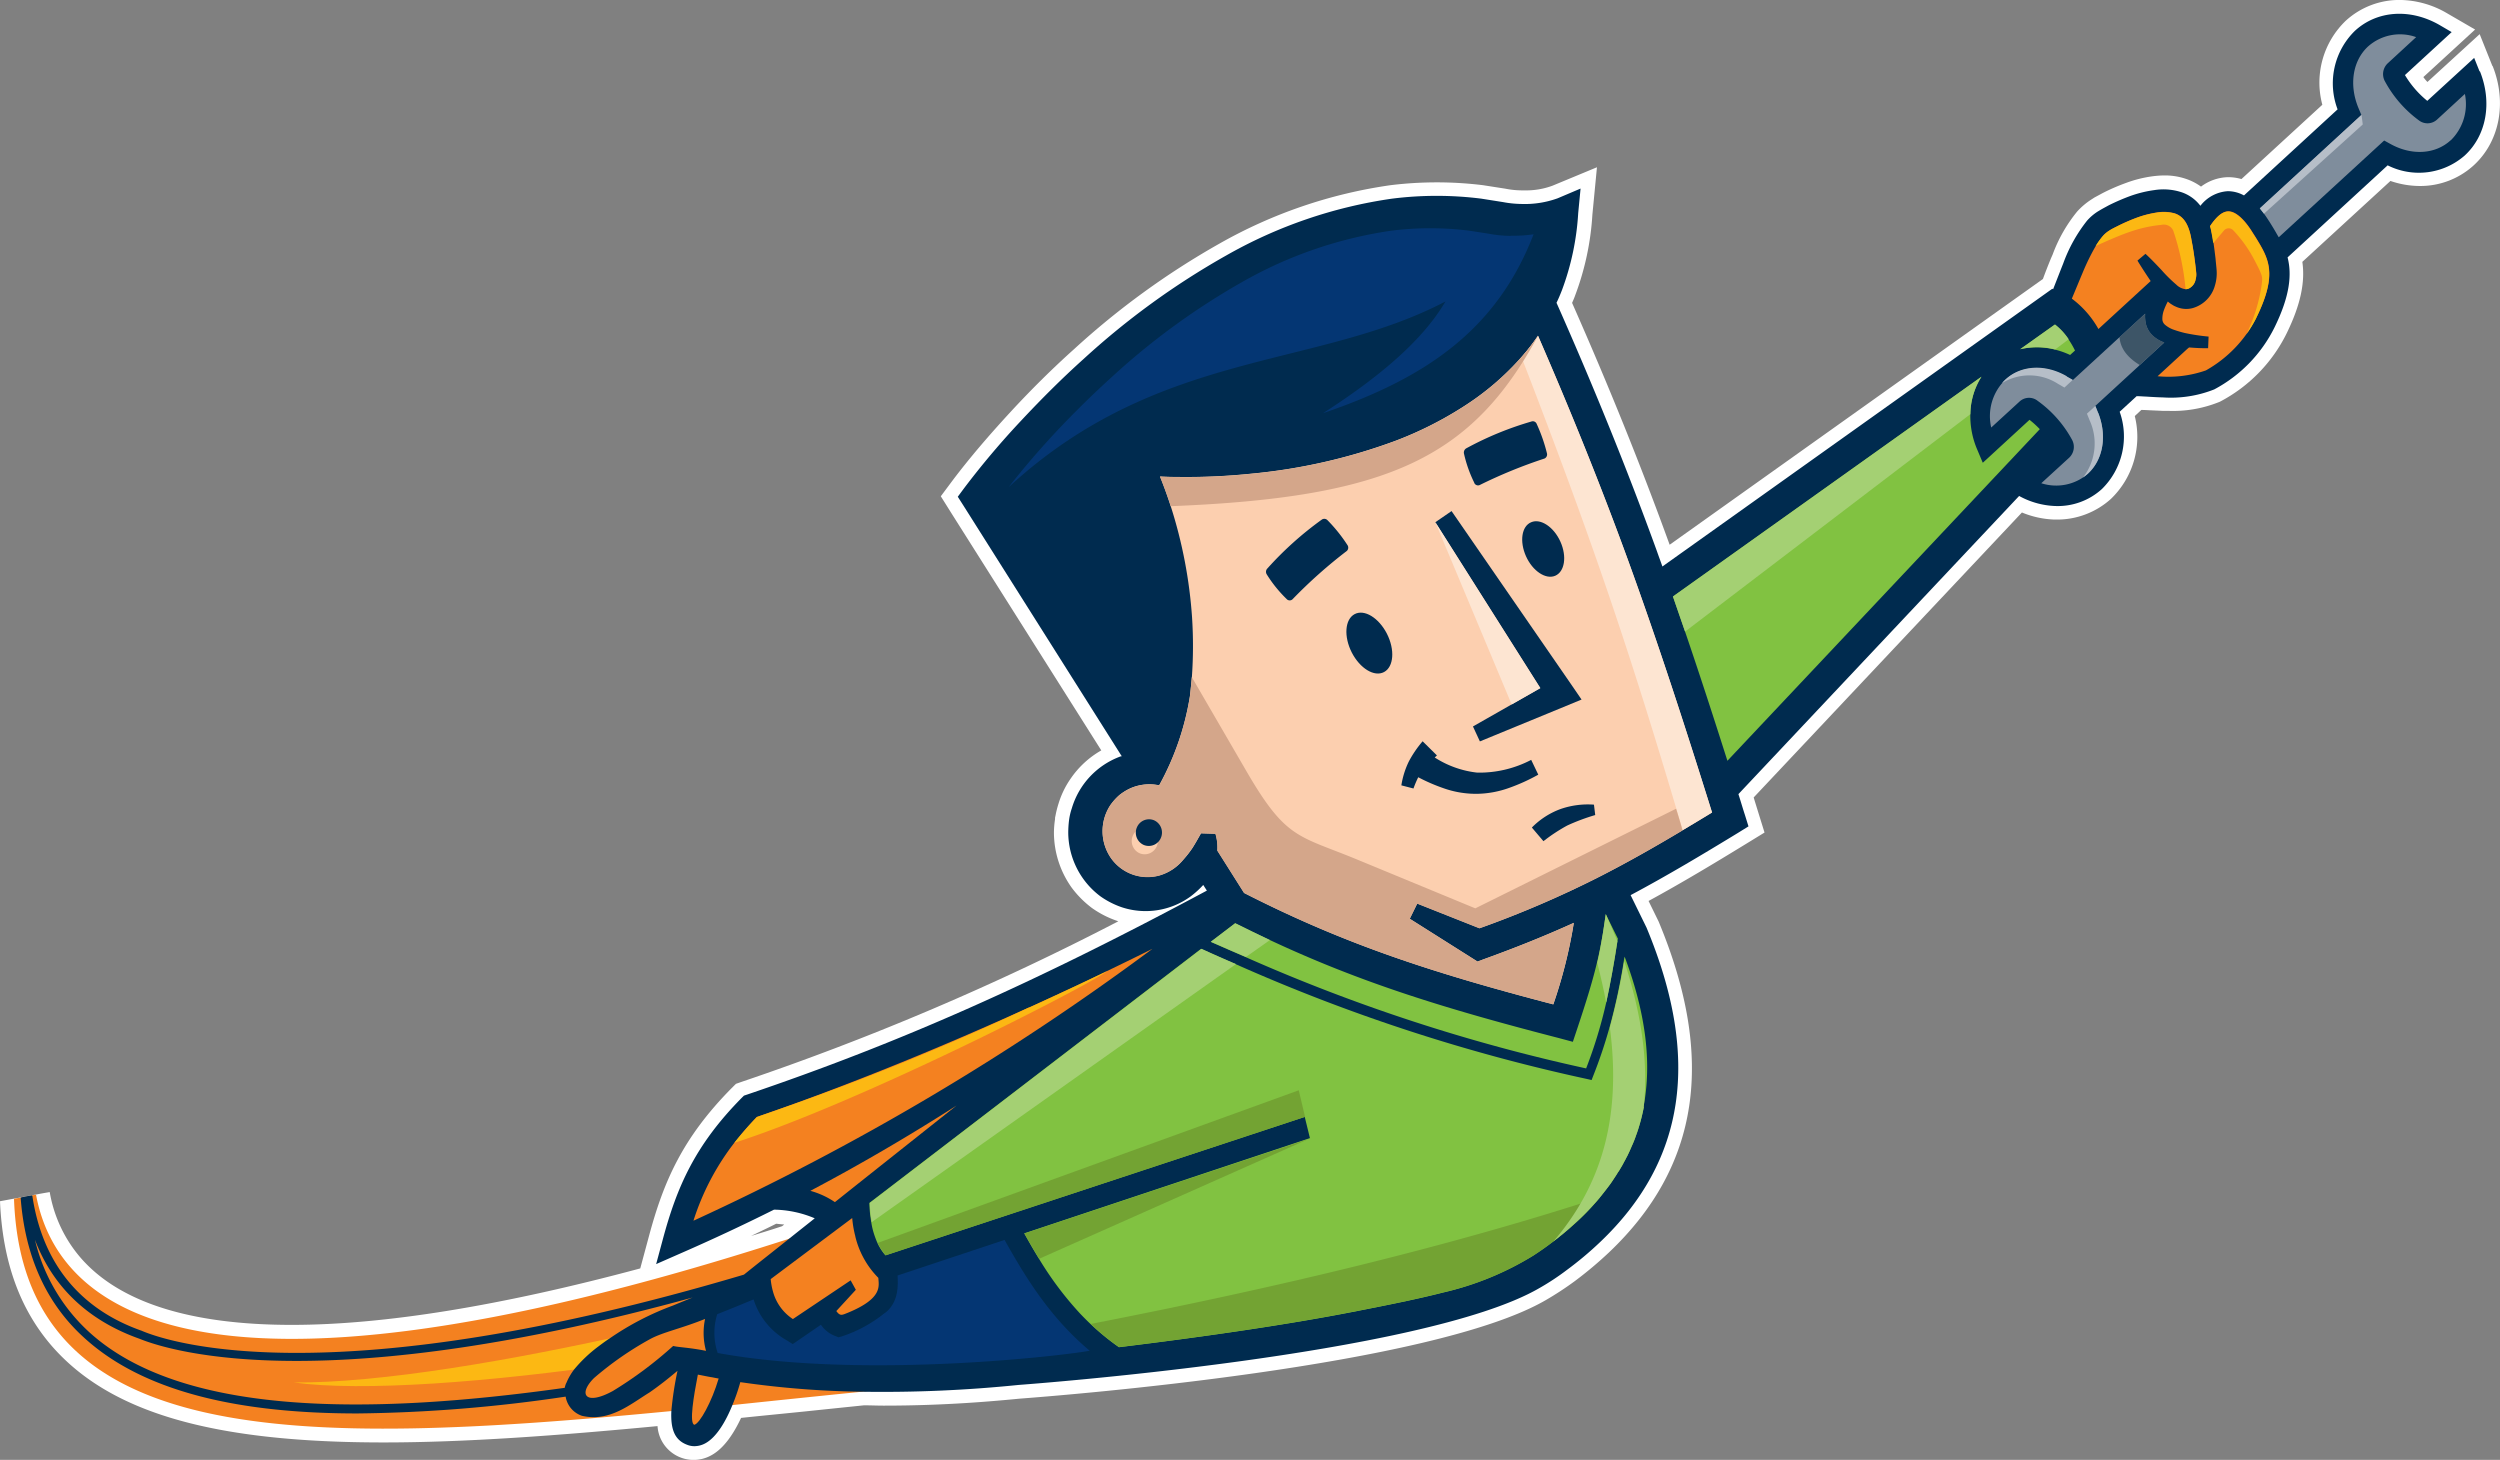 <svg xmlns="http://www.w3.org/2000/svg" id="Group_24" data-name="Group 24" width="336.497" height="196.5" viewBox="0 0 336.497 196.5"><rect x="0" y="0" width="336.497" height="196.5" fill="#808080" stroke="none"/><path id="Path_115" data-name="Path 115" d="M397.928,29.625l-1.716-4.3-7.032,6.438a5.656,5.656,0,0,1-.551-.657l6.968-6.4-3.833-2.224a12.8,12.8,0,0,0-6.311-1.758A10.692,10.692,0,0,0,378.21,23.5a11.534,11.534,0,0,0-3.177,11.331l-10.886,10a6.525,6.525,0,0,0-1.821-.254,6.32,6.32,0,0,0-3.622,1.271,7.521,7.521,0,0,0-2.012-1.038,8.808,8.808,0,0,0-2.923-.466,12.885,12.885,0,0,0-1.525.106,16.519,16.519,0,0,0-3.6.89,27.184,27.184,0,0,0-3.177,1.377l-1.1.593-.466.3a9.593,9.593,0,0,0-1.864,1.588,20.092,20.092,0,0,0-3.3,5.782l-.233.529c-.381.932-.741,1.843-1.08,2.774L287.182,94.052c-3.833-10.568-8.133-21.243-13.131-32.552.148-.339.3-.678.424-1.038a37.077,37.077,0,0,0,2.309-10.844l.614-6.375-5.973,2.478a10.26,10.26,0,0,1-3.791.635h-.3a11.8,11.8,0,0,1-2.287-.233l-2.986-.466a50.414,50.414,0,0,0-6.227-.381,50.924,50.924,0,0,0-6.227.381,65.241,65.241,0,0,0-23.085,7.9A106.4,106.4,0,0,0,207.04,67.705c-2.838,2.542-5.718,5.38-8.535,8.429-3.219,3.495-5.634,6.354-7.815,9.234l-1.61,2.16,1.461,2.33,20.141,31.875a12.4,12.4,0,0,0-4.088,3.749,11.991,11.991,0,0,0-1.673,3.431,13.44,13.44,0,0,0-.4,1.588l-.064.3v.191a12.494,12.494,0,0,0-.148,1.843,12.817,12.817,0,0,0,2.372,7.349,13.462,13.462,0,0,0,2.732,2.753,13.144,13.144,0,0,0,3.389,1.737c.064.021.106.042.169.064a361.281,361.281,0,0,1-50.682,21.6l-.784.275-.593.593c-6.608,6.693-9.149,12.58-11.119,19.93l-1.165,4.321c-18.765,5.041-34.48,7.6-46.912,7.6-13.639,0-23.212-3.029-28.422-9.044a18.213,18.213,0,0,1-4.151-8.832c-.614.106-1.25.212-1.864.339a5.41,5.41,0,0,0-.572.106c-.529.085-1.059.169-1.567.3-.3.042-.551.106-.826.148-.635.106-1.25.233-1.864.339.339,8.027,2.626,14.423,6.9,19.4,7.794,9.022,21.6,13.068,44.73,13.068,11.013,0,23.53-.932,36.873-2.2a4.866,4.866,0,0,0,7.222,3.939c1.758-.953,3.071-3.007,4.024-5.041,2.838-.3,5.7-.572,8.578-.868,2.626-.275,5.295-.551,7.963-.826.889,0,1.758.042,2.647.042,8.45,0,15.058-.635,17.557-.868l.657-.064c5.634-.424,55.468-4.321,70.887-13.258a42.732,42.732,0,0,0,3.918-2.563,52.346,52.346,0,0,0,4.617-3.876c12.157-11.543,14.381-26.072,6.671-44.54L284.344,142c4.511-2.457,8.874-5.083,12.983-7.6l2.626-1.61s-1.355-4.363-1.461-4.723L334.6,89.71a12.477,12.477,0,0,0,4.405.953h.3a10.785,10.785,0,0,0,7.264-2.774,11.585,11.585,0,0,0,3.219-11.161l.889-.826.593.021c.657.042,1.419.064,2.245.106h.741a16.605,16.605,0,0,0,6.989-1.228,20.718,20.718,0,0,0,9.022-9.276c1.8-3.706,2.478-6.756,2.076-9.552L384.2,45.086a12.258,12.258,0,0,0,3.96.678,10.652,10.652,0,0,0,7.243-2.774c3.516-3.219,4.511-8.493,2.541-13.406ZM167.986,185.567l-.275.212c-1.4.466-2.8.89-4.172,1.313,1.123-.551,2.266-1.08,3.389-1.652.381.042.741.085,1.059.106Z" transform="translate(-62.45 -20.73)" fill="#fff"></path><path id="Path_116" data-name="Path 116" d="M179.8,122.922c-.8.085-1.588.148-2.372.254-5.951.593-11.8,1.207-17.473,1.8-1.1.106-2.224.212-3.3.339-.678.064-1.334.127-1.991.191-.974.085-1.949.191-2.9.275-50.449,4.85-87.237,5.168-88.423-28.571.275-.064.551-.106.826-.148.508-.106,1.038-.191,1.567-.3a2.718,2.718,0,0,1,.572-.106c2.541,13.682,18.616,32.637,101.342,5.93,1.61-.508,3.24-1.038,4.892-1.61l.424,1.271.529,1.588.106.339,1.377,4.13.148.466.572,1.758.593,1.737.191.593.212.678.381,1.144.042.127.635,1.927.953,2.9,1.1,3.3Z" transform="translate(-61.455 64.153)" fill="#f48120"></path><path id="Path_117" data-name="Path 117" d="M172.847,99.7c-21.624,6.777-68.409,19-91.727,18.828,18.278,2.52,68.3-5.062,95.2-13.533L172.847,99.7Z" transform="translate(-41.579 67.552)" fill="#fcb813"></path><path id="Path_118" data-name="Path 118" d="M394.726,29.345l-.72-1.8-6.311,5.782a13.184,13.184,0,0,1-3.007-3.473l6.29-5.782-1.631-.953c-3.939-2.266-8.408-1.97-11.394.784a9.881,9.881,0,0,0-2.33,10.568l-12.6,11.585a4.536,4.536,0,0,0-2.181-.572,5.044,5.044,0,0,0-3.685,1.97,5.3,5.3,0,0,0-2.584-1.843,7.85,7.85,0,0,0-3.6-.275,15.894,15.894,0,0,0-3.219.784,28.642,28.642,0,0,0-2.944,1.271l-.7.381-.339.191-.424.254a6.791,6.791,0,0,0-1.44,1.228,20.51,20.51,0,0,0-3.219,5.782c-.466,1.165-.911,2.33-1.356,3.452l-.106-.064L284.743,96c-.233-.678-.487-1.334-.72-2.012-4.109-11.331-8.662-22.492-13.534-33.484.275-.551.508-1.122.741-1.716a35.6,35.6,0,0,0,2.181-10.357l.318-3.3-3.092,1.313a12.953,12.953,0,0,1-4.808.762,14.358,14.358,0,0,1-2.541-.254l-2.944-.466a48.135,48.135,0,0,0-11.966,0,63.179,63.179,0,0,0-22.408,7.688A103.814,103.814,0,0,0,206.846,68.06c-2.923,2.626-5.718,5.422-8.408,8.3a111.1,111.1,0,0,0-7.688,9.107l-.847,1.144.784,1.228,21.285,33.7a1.193,1.193,0,0,1-.148.021,10.647,10.647,0,0,0-6.566,6.968,8.311,8.311,0,0,0-.381,1.631,14.421,14.421,0,0,0-.106,1.652,10.782,10.782,0,0,0,4.321,8.578,11.392,11.392,0,0,0,2.9,1.483,10.264,10.264,0,0,0,9.277-1.483,12.65,12.65,0,0,0,1.673-1.525l.487.762c-23.276,12.475-41.32,20.48-61.928,27.469l-.381.127-.275.275c-6.333,6.4-8.768,12.072-10.653,19.1l-.889,3.3,3.134-1.377c4.278-1.864,8.535-3.855,12.729-5.951a14.547,14.547,0,0,1,5.485,1.165c-1.165.932-2.33,1.843-3.431,2.732-2.1,1.673-4.151,3.283-6.1,4.85-54.9,16.308-76.986,9.234-80.9,7.624l-.148-.064c-8.26-2.9-13.385-9.043-14.741-18.235-.529.085-1.059.169-1.567.3.593,7.963,3.473,14.3,8.62,18.934C80.513,207.25,93.559,210,109.1,210a202.219,202.219,0,0,0,28.02-2.266,3.289,3.289,0,0,0,2.2,2.584c3.706.847,6.4-1.483,9.107-3.156,1.313-.911,2.541-1.885,3.749-2.9a45.3,45.3,0,0,0-.826,5.4c-.106,2.372.381,3.9,2.118,4.553a2.6,2.6,0,0,0,1,.191,3.117,3.117,0,0,0,1.44-.381c1.546-.826,2.8-3.029,3.664-5.168a25.506,25.506,0,0,0,1.059-3.071,125.24,125.24,0,0,0,16.414,1.292,180.669,180.669,0,0,0,20.989-.911c.741-.064,54.473-3.961,70.124-13.025a33.225,33.225,0,0,0,3.728-2.457,46.443,46.443,0,0,0,4.448-3.728c11.543-10.95,13.576-24.843,6.269-42.358l-2.139-4.363c4.935-2.626,9.742-5.507,14.465-8.387l1.4-.868-.487-1.567c-.3-.911-.572-1.864-.868-2.774l37.784-40.134a10.857,10.857,0,0,0,4.892,1.355,8.829,8.829,0,0,0,6.248-2.287,9.911,9.911,0,0,0,2.393-10.4l2.287-2.1c.36,0,.89.042,1.4.064.635.042,1.377.085,2.16.106a15.778,15.778,0,0,0,6.883-1.08,18.981,18.981,0,0,0,8.133-8.387c2.1-4.3,2.309-7.137,1.737-9.382l13.47-12.39A9.36,9.36,0,0,0,392.714,40.7c2.944-2.69,3.749-7.137,2.076-11.331ZM137.188,205.936a2.957,2.957,0,0,0-.191.614c-27,3.791-51.719,3.664-63.982-7.476a24.54,24.54,0,0,1-7.328-12.453c2.436,6.4,7.2,10.886,14.063,13.322,1.97.8,8.45,2.986,21.158,2.986,11.86,0,29.164-1.906,53.308-8.535-1.525.614-2.647,1.08-2.647,1.08a38.233,38.233,0,0,0-8.556,4.448c-.529.339-1.059.741-1.567,1.122a18.811,18.811,0,0,0-3.177,3.029,8.084,8.084,0,0,0-1.059,1.843Z" transform="translate(-60.986 -19.751)" fill="#002b4f"></path><path id="Path_119" data-name="Path 119" d="M168.3,81.03a343.776,343.776,0,0,1-61.779,36.6,33.883,33.883,0,0,1,5.507-10.5c.89-1.123,1.885-2.287,3.029-3.473,1.038-.36,2.076-.72,3.092-1.08,10.335-3.664,21.963-8.408,33.209-13.512a1.834,1.834,0,0,1,.36-.148c3.537-1.61,7.053-3.24,10.462-4.892q3.113-1.493,6.1-2.986Z" transform="translate(-13.184 46.68)" fill="#f48120"></path><path id="Path_120" data-name="Path 120" d="M113.95,102.469C120.516,99,127.039,95.2,133.625,90.99c-5.761,4.575-11.246,8.916-16.371,13A11.169,11.169,0,0,0,113.95,102.469Z" transform="translate(-4.877 57.815)" fill="#f48120"></path><path id="Path_121" data-name="Path 121" d="M108.3,114.758a8.466,8.466,0,0,1-.064-5.231c1.864-.741,3.579-1.44,4.892-1.991a9.628,9.628,0,0,0,4.532,5.549l.741.466,3.791-2.605a4.056,4.056,0,0,0,1.948,1.525l.424.169.445-.127a18.037,18.037,0,0,0,5.676-3.071l.3-.212.191-.169c1.271-1.292,1.44-2.838,1.334-4.744l14.4-4.787c2.69,4.787,5.994,10.335,11.458,14.91-2.309.508-30.2,3.96-50.11.3Z" transform="translate(-11.697 67.362)" fill="#043673"></path><path id="Path_122" data-name="Path 122" d="M210.767,43.353a1.67,1.67,0,0,1-1.017,1.207,1.634,1.634,0,0,1-.318.042,2.111,2.111,0,0,1-1.25-.614A19.7,19.7,0,0,1,206.171,42c-.7-.741-1.4-1.483-2.139-2.16l-1.08.911c.529.868,1.08,1.716,1.652,2.563l.127.191L197.7,49.96a13.049,13.049,0,0,0-3.579-4.088c.508-1.207,1-2.414,1.5-3.6a30.175,30.175,0,0,1,1.737-3.516,9.665,9.665,0,0,1,.974-1.355,3.925,3.925,0,0,1,.868-.72l.233-.148.318-.169.635-.318a25.4,25.4,0,0,1,2.6-1.122,13.812,13.812,0,0,1,2.605-.657,5.6,5.6,0,0,1,2.33.106c1.313.4,1.991,1.631,2.309,3.579.191.953.339,1.948.466,2.923.064.487.127,1.038.169,1.461a2.47,2.47,0,0,1-.085.974Z" transform="translate(84.746 -5.675)" fill="#f48120"></path><path id="Path_123" data-name="Path 123" d="M198.243,44.833l-.678.614a10.591,10.591,0,0,0-2.033-.72,9.819,9.819,0,0,0-4.7-.042l4.681-3.325a8.4,8.4,0,0,1,1.843,1.991,11.6,11.6,0,0,1,.868,1.5Z" transform="translate(81.068 2.333)" fill="#81c241"></path><path id="Path_124" data-name="Path 124" d="M199.925,35.962a30.374,30.374,0,0,1-1.461,6.311,25.977,25.977,0,0,1-4.575,8.048c-3.982,4.808-9.488,8.26-15.355,10.717a73.454,73.454,0,0,1-18.574,4.744,85.948,85.948,0,0,1-9.615.678c-1.61.021-3.2,0-4.787-.127a24.751,24.751,0,0,1-4.617-.657l-.593,2.033a24.913,24.913,0,0,0,4.7.826,58.786,58.786,0,0,1,3.876,19.379,51.975,51.975,0,0,1-.614,9.954,40.181,40.181,0,0,1-1.737,6.9L125.65,71.691c2.012-2.605,4.236-5.168,6.5-7.6,2.605-2.8,5.337-5.485,8.154-8.048A100.309,100.309,0,0,1,158.668,42.7a59.5,59.5,0,0,1,20.967-7.2,45.1,45.1,0,0,1,10.95,0l2.732.424a20.187,20.187,0,0,0,3.177.318,18.169,18.169,0,0,0,3.2-.212.752.752,0,0,0,.212-.042Z" transform="translate(8.202 -4.596)" fill="#002b4f"></path><path id="Path_125" data-name="Path 125" d="M214.543,106.254c-1.313.8-2.626,1.588-3.939,2.372-3.6,2.16-7.243,4.236-10.928,6.121a138.87,138.87,0,0,1-16.414,7.074l-8.387-3.325-1.017,2.054,8.45,5.337.678.424.911-.339h0c4.045-1.461,8.09-3.071,12.051-4.871a65.441,65.441,0,0,1-2.753,10.971c-16.266-4.257-28-8.048-41.617-14.995l-3.6-5.7a6.786,6.786,0,0,0-.254-2.266l-1.949-.064c-.424.741-.784,1.4-1.165,1.991a13.8,13.8,0,0,1-1.25,1.588A6.366,6.366,0,0,1,140.2,114.7a6,6,0,0,1-6.566-2.351,6.334,6.334,0,0,1-.085-7.053,7.12,7.12,0,0,1,1.25-1.4,6.946,6.946,0,0,1,1.61-.974,6.4,6.4,0,0,1,3.728-.339,36.808,36.808,0,0,0,4.13-11.945c.106-.89.191-1.779.275-2.647a59.406,59.406,0,0,0,.021-8.006A63.034,63.034,0,0,0,141.687,65c-.424-1.334-.911-2.669-1.44-3.982q1.207.064,2.414.064a85.648,85.648,0,0,0,9.891-.445,76.245,76.245,0,0,0,19.4-4.426,49.075,49.075,0,0,0,9.065-4.554,36.5,36.5,0,0,0,7.879-6.714,26.735,26.735,0,0,0,2.224-2.88c4.363,10.039,8.472,20.184,12.22,30.5,3.728,10.272,7.116,20.671,10.4,31.112.275.847.529,1.694.8,2.541Z" transform="translate(15.886 3.115)" fill="#fccfaf"></path><path id="Path_126" data-name="Path 126" d="M144.123,84.612c-1.546-.657-3.113-1.355-4.723-2.054l3.283-2.5c.784.381,1.567.784,2.372,1.165.784.381,1.546.741,2.33,1.1,12.305,5.761,23.594,9.234,38.927,13.195l1.821.487.614-1.843c1.228-3.685,2.118-6.544,2.774-9.425.233-1.038.445-2.1.635-3.219h0c.042-.233.064-.445.106-.678.106-.635.191-1.313.3-2.012l1.631,3.3c-.021.106-.042.233-.064.339-.466,3.029-.953,5.718-1.5,8.218a62.655,62.655,0,0,1-2.711,8.9,238.623,238.623,0,0,1-45.768-14.952Z" transform="translate(23.573 44.221)" fill="#81c241"></path><path id="Path_127" data-name="Path 127" d="M221.944,102.315a26.1,26.1,0,0,1-.784,3.071c-.085.254-.169.508-.275.784-.085.254-.169.487-.275.741-.085.212-.169.424-.275.635-.127.3-.254.593-.4.911-.106.212-.191.424-.318.635-.106.212-.212.424-.339.635-.148.3-.318.593-.487.868a3.7,3.7,0,0,1-.339.529c-.169.3-.36.572-.551.868l-.254.381c-.233.36-.508.7-.762,1.038-.3.381-.572.741-.89,1.122a33.9,33.9,0,0,1-3.876,3.939c-.72.657-1.525,1.292-2.33,1.927-.233.169-.445.339-.678.508-.678.508-1.355.953-2.033,1.4a40.684,40.684,0,0,1-12.2,5c-3.389.868-7.307,1.652-12.157,2.605-8.366,1.631-19.188,3.24-31.43,4.744a33.281,33.281,0,0,1-3.833-3.134c-.466-.445-.911-.89-1.355-1.355a45.061,45.061,0,0,1-5.591-7.455c-.7-1.123-1.355-2.287-1.97-3.389l.275-.085L177,106.508l-.7-2.859L119.86,122.287a7.006,7.006,0,0,1-1.08-1.673,12.739,12.739,0,0,1-.593-1.673,10.569,10.569,0,0,1-.233-1.123,17.227,17.227,0,0,1-.254-2.584l12.178-9.319L162.346,81.03c1.567.72,3.113,1.4,4.638,2.054h0a242.222,242.222,0,0,0,47.378,15.482l.551.127.212-.551a64.234,64.234,0,0,0,2.2-6.544,82.489,82.489,0,0,0,1.927-8.959,4.24,4.24,0,0,1,.106-.551c2.838,7.561,3.685,14.254,2.542,20.226Z" transform="translate(-0.685 46.68)" fill="#81c241"></path><path id="Path_128" data-name="Path 128" d="M218.138,51.744,176.1,96.368c-1.843-5.8-3.727-11.606-5.7-17.388l-1.631-4.723L210.3,44.67a9.576,9.576,0,0,0-1.5,5.041,11.4,11.4,0,0,0,.932,4.786l.741,1.758,6.29-5.782a13.48,13.48,0,0,1,1.377,1.25Z" transform="translate(56.407 6.033)" fill="#81c241"></path><path id="Path_129" data-name="Path 129" d="M212.374,44.525l-3.2,2.944-.106.106-5.994,5.507.381.911c1.228,3.071.7,6.311-1.377,8.217a6.516,6.516,0,0,1-6.269,1.271l3.749-3.431a2,2,0,0,0,.381-2.436,15.625,15.625,0,0,0-4.6-5.21,1.869,1.869,0,0,0-2.457.085l-3.812,3.495a6.817,6.817,0,0,1,1.885-6.417c2.1-1.927,5.337-2.1,8.239-.424l.847.466,6.248-5.74h.021l3.473-3.2a4.895,4.895,0,0,0,.042,1.1,3.2,3.2,0,0,0,1.271,2.1,4.133,4.133,0,0,0,1.271.678Z" transform="translate(78.945 1.561)" fill="#7f8d9c"></path><path id="Path_130" data-name="Path 130" d="M212.849,48.52a16.855,16.855,0,0,1-6.777,7.053,15.3,15.3,0,0,1-6.5.784l3.982-3.664.254-.212c1.038.085,1.546.106,2.563.106l.064-1.567a26.8,26.8,0,0,1-3.219-.487,15.588,15.588,0,0,1-1.5-.445,3.613,3.613,0,0,1-1.144-.657,1.009,1.009,0,0,1-.36-.784,3.347,3.347,0,0,1,.212-1.186,7.984,7.984,0,0,1,.529-1.165,1.37,1.37,0,0,0,.191.169l.169.127.233.148a2.627,2.627,0,0,0,.487.254,3.335,3.335,0,0,0,2.266.191,4.341,4.341,0,0,0,2.986-3.029,5.689,5.689,0,0,0,.233-2.054c-.042-.572-.106-1.059-.148-1.588-.085-.7-.169-1.4-.275-2.118-.064-.339-.106-.678-.169-1l-.148-.784c-.042-.169-.085-.318-.127-.487.657-.974,1.5-1.948,2.414-1.97.974-.042,2.2,1.038,3.346,2.923l.3.466c1.843,2.986,3.071,4.956.169,10.907Z" transform="translate(90.838 -5.717)" fill="#f48120"></path><path id="Path_131" data-name="Path 131" d="M231.771,37.15c-2.054,1.906-5.252,2.1-8.112.508l-.847-.466-14.19,13.025c-.3-.508-.593-1.038-.911-1.546l-.275-.445c-.275-.424-.529-.826-.8-1.186l-.233-.3c-.106-.148-.233-.275-.339-.4h0l13.682-12.58-.381-.911c-1.313-3.135-.8-6.417,1.313-8.345a6.464,6.464,0,0,1,6.438-1.228L223.3,26.793a2,2,0,0,0-.36,2.478,15.88,15.88,0,0,0,4.575,5.231,1.89,1.89,0,0,0,2.414-.127l3.749-3.452a6.826,6.826,0,0,1-1.906,6.248Z" transform="translate(98.094 -18.279)" fill="#7f8d9c"></path><path id="Path_132" data-name="Path 132" d="M158.732,82.2l.932,2.012,11.585-4.765,2.1-.868-1.334-1.949L155.851,53.21l-2.181,1.5L167.8,77.037Z" transform="translate(39.526 15.58)" fill="#002b4f"></path><path id="Path_133" data-name="Path 133" d="M153.8,72.69a24.1,24.1,0,0,0,3.367,1.461,13.09,13.09,0,0,0,4.448.762,13.309,13.309,0,0,0,4.405-.8,25.2,25.2,0,0,0,3.918-1.779l-.953-1.991a15.049,15.049,0,0,1-7.264,1.716A13.223,13.223,0,0,1,156,70.021c.106-.085.191-.191.3-.275l-1.927-1.906a14.724,14.724,0,0,0-1.864,2.732,11.4,11.4,0,0,0-1,3.2l1.631.424a13.946,13.946,0,0,1,.635-1.5Z" transform="translate(37.111 31.935)" fill="#002b4f"></path><path id="Path_134" data-name="Path 134" d="M159.81,74.975l1.546,1.821a22.747,22.747,0,0,1,3.219-2.118,27.651,27.651,0,0,1,3.749-1.4l-.169-1.4a11.21,11.21,0,0,0-4.448.572,10.449,10.449,0,0,0-3.9,2.5Z" transform="translate(46.39 36.427)" fill="#002b4f"></path><path id="Path_135" data-name="Path 135" d="M153.085,67.66c1.313-.7,1.483-3.007.381-5.168-1.1-2.139-3.029-3.325-4.342-2.626s-1.483,3.007-.381,5.168C149.845,67.173,151.772,68.359,153.085,67.66Z" transform="translate(33.206 22.796)" fill="#002b4f"></path><path id="Path_136" data-name="Path 136" d="M160.4,53.991c-1.292.529-1.588,2.584-.7,4.575s2.669,3.177,3.939,2.626,1.588-2.584.7-4.575S161.669,53.441,160.4,53.991Z" transform="translate(45.696 16.302)" fill="#002b4f"></path><path id="Path_137" data-name="Path 137" d="M145.667,64.481a.554.554,0,0,0,.8.064,65.692,65.692,0,0,1,7.328-6.523.611.611,0,0,0,.064-.8,21.087,21.087,0,0,0-2.669-3.325.59.59,0,0,0-.8-.064,45.743,45.743,0,0,0-7.307,6.566.641.641,0,0,0-.064.8A17.344,17.344,0,0,0,145.667,64.481Z" transform="translate(27.494 16.127)" fill="#002b4f"></path><path id="Path_138" data-name="Path 138" d="M156.875,55.778a.552.552,0,0,0,.72.318,66.382,66.382,0,0,1,8.747-3.579.606.606,0,0,0,.318-.72,22.123,22.123,0,0,0-1.377-3.939.555.555,0,0,0-.72-.318,43.714,43.714,0,0,0-8.747,3.6.655.655,0,0,0-.318.72,17.443,17.443,0,0,0,1.377,3.9Z" transform="translate(41.552 9.199)" fill="#002b4f"></path><path id="Path_139" data-name="Path 139" d="M200.285,96.851h0a37.368,37.368,0,0,1-3.855,3.939c-.932.826-1.949,1.652-3.029,2.436-.678.508-1.355.974-2.033,1.419a39.9,39.9,0,0,1-12.2,4.977c-3.389.868-7.328,1.673-12.157,2.605-8.366,1.631-19.188,3.262-31.43,4.744a31.2,31.2,0,0,1-3.812-3.113c25.351-4.935,48.183-10.42,68.514-17.028Z" transform="translate(15.044 64.343)" fill="#73a333"></path><path id="Path_140" data-name="Path 140" d="M194.154,36.261a16.306,16.306,0,0,1-3.029-.3l-2.6-.4a42.013,42.013,0,0,0-10.441,0,56.932,56.932,0,0,0-20.014,6.862,95.518,95.518,0,0,0-17.515,12.729q-4.035,3.653-7.794,7.667c-2.16,2.33-4.278,4.786-6.206,7.264,20.2-18.616,41.257-15.821,58.793-24.991-3.24,5.528-9.425,10.5-16.477,15.037,13.618-4.638,23.339-11.077,28.338-24.081a18.437,18.437,0,0,1-3.05.191Z" transform="translate(9.208 -4.513)" fill="#043673"></path><path id="Path_141" data-name="Path 141" d="M165.146,90.68c-.318-1.694-.72-3.473-1.186-5.295.3-1.271.529-2.541.741-3.876h0c.042-.233.064-.445.106-.678.106-.635.191-1.313.3-2.012l1.567,3.643c-.466,3.029-.953,5.718-1.5,8.217Z" transform="translate(51.029 44.21)" fill="#a4d073"></path><path id="Path_142" data-name="Path 142" d="M173.337,101.454a26.105,26.105,0,0,1-.784,3.071c-.085.254-.169.508-.275.784-.085.254-.169.487-.275.741-.085.212-.169.424-.275.635-.127.3-.254.593-.4.911-.106.212-.191.424-.318.635-.106.212-.212.424-.339.635-.148.3-.318.593-.487.868a3.694,3.694,0,0,1-.339.529c-.169.3-.36.572-.551.868l-.254.381c-.233.36-.508.7-.762,1.038-.3.381-.572.741-.89,1.122a33.893,33.893,0,0,1-3.876,3.939c-.72.657-1.525,1.292-2.33,1.927,6.333-7.413,9.192-16.435,7.582-28.782a82.5,82.5,0,0,0,1.927-8.959c2.372,7.222,3.262,13.745,2.626,19.675Z" transform="translate(47.922 47.541)" fill="#a4d073"></path><path id="Path_143" data-name="Path 143" d="M162.376,81.03c1.567.72,3.113,1.4,4.638,2.054l-49.03,34.734a17.227,17.227,0,0,1-.254-2.584Z" transform="translate(-0.652 46.68)" fill="#a4d073"></path><path id="Path_144" data-name="Path 144" d="M147.363,81.666l-3.24,2.287C142.577,83.3,141.01,82.6,139.4,81.9l3.283-2.5c.784.381,1.567.784,2.372,1.165.784.381,1.546.741,2.33,1.122Z" transform="translate(23.573 44.858)" fill="#a4d073"></path><path id="Path_145" data-name="Path 145" d="M184.777,106.232c-1.313.8-2.626,1.588-3.939,2.372-7.349-24.885-12.2-39.033-21.687-63.643a26.726,26.726,0,0,0,2.224-2.88c4.363,10.039,8.472,20.184,12.22,30.5,4.024,11.1,7.667,22.344,11.2,33.654Z" transform="translate(45.652 3.137)" fill="#fde5d2"></path><path id="Path_146" data-name="Path 146" d="M153.67,53.92l10.272,24.525,3.855-2.2Z" transform="translate(39.526 16.374)" fill="#fde5d2"></path><path id="Path_147" data-name="Path 147" d="M174.876,94.237l-1,2.054,8.45,5.337.657.424.911-.339c4.045-1.461,8.09-3.071,12.051-4.871a63.606,63.606,0,0,1-2.774,10.971c-16.266-4.257-27.978-8.048-41.617-14.995l-3.6-5.7a6.227,6.227,0,0,0-.254-2.266l-1.948-.064c-.424.762-.784,1.4-1.165,1.991a16.479,16.479,0,0,1-1.228,1.588,6.552,6.552,0,0,1-3.156,2.1,6.028,6.028,0,0,1-6.566-2.351,6.409,6.409,0,0,1-.106-7.074,7.866,7.866,0,0,1,1.25-1.4,6.864,6.864,0,0,1,1.61-.953,6.3,6.3,0,0,1,3.749-.339,37,37,0,0,0,4.13-11.945c.106-.89.191-1.758.254-2.647l7.37,12.686c5.358,9.234,6.989,8.6,14.952,11.9l15.842,6.544,27.025-13.406c.3.953.593,1.927.868,2.923-3.6,2.139-7.243,4.215-10.928,6.1a137.386,137.386,0,0,1-16.414,7.074l-8.387-3.325Z" transform="translate(15.885 27.374)" fill="#d4a68a"></path><path id="Path_148" data-name="Path 148" d="M136.823,73.462a1.768,1.768,0,0,0-2.308.974,1.807,1.807,0,0,0,.932,2.351,1.768,1.768,0,0,0,2.309-.974A1.807,1.807,0,0,0,136.823,73.462Z" transform="translate(17.954 38.067)" fill="#fccfaf"></path><path id="Path_149" data-name="Path 149" d="M137.083,72.932a1.768,1.768,0,0,0-2.308.974,1.807,1.807,0,0,0,.932,2.351,1.768,1.768,0,0,0,2.309-.974A1.807,1.807,0,0,0,137.083,72.932Z" transform="translate(18.245 37.475)" fill="#002b4f"></path><path id="Path_150" data-name="Path 150" d="M187.042,42.091C178.168,58.4,167.134,63.842,137.61,65.007c-.424-1.334-.911-2.669-1.44-3.982q1.207.064,2.414.064a85.65,85.65,0,0,0,9.891-.445,76.245,76.245,0,0,0,19.4-4.426,49.078,49.078,0,0,0,9.065-4.554,36.5,36.5,0,0,0,7.879-6.714,26.731,26.731,0,0,0,2.224-2.88Z" transform="translate(19.963 3.126)" fill="#d4a68a"></path><path id="Path_151" data-name="Path 151" d="M209.068,43.341a1.67,1.67,0,0,1-1.017,1.207,1.635,1.635,0,0,1-.318.042,34.44,34.44,0,0,0-1.652-7.857,1.391,1.391,0,0,0-1.61-.8c-3.05.3-5.189,1.207-8.832,2.838a9.665,9.665,0,0,1,.974-1.355,3.925,3.925,0,0,1,.868-.72l.233-.148.318-.169.635-.318a25.4,25.4,0,0,1,2.605-1.122,13.813,13.813,0,0,1,2.605-.657,5.6,5.6,0,0,1,2.33.106c1.313.4,1.991,1.631,2.309,3.579.191.953.339,1.948.466,2.923.064.487.127,1.038.169,1.461a2.47,2.47,0,0,1-.085.974Z" transform="translate(86.445 -5.664)" fill="#fcb813"></path><path id="Path_152" data-name="Path 152" d="M209.127,48.5a15.872,15.872,0,0,1-1.313,2.16,22.707,22.707,0,0,0,2.033-6.566c.127-1.122.254-1.1-1.017-3.495a17.434,17.434,0,0,0-2.753-3.855.837.837,0,0,0-1.313,0l-1.419,1.673c-.064-.339-.106-.678-.169-1l-.148-.784c-.042-.169-.085-.318-.127-.487.657-.974,1.5-1.948,2.415-1.97.974-.042,2.2,1.038,3.346,2.923l.3.466c1.843,2.986,3.071,4.956.169,10.907Z" transform="translate(94.561 -5.695)" fill="#fcb813"></path><path id="Path_153" data-name="Path 153" d="M210.3,44.67a9.577,9.577,0,0,0-1.5,5.041L170.4,78.98l-1.631-4.723Z" transform="translate(56.407 6.033)" fill="#a4d073"></path><path id="Path_154" data-name="Path 154" d="M197.363,43.341l-1.821,1.377a9.819,9.819,0,0,0-4.7-.042l4.681-3.325A8.394,8.394,0,0,1,197.363,43.341Z" transform="translate(81.079 2.321)" fill="#a4d073"></path><path id="Path_155" data-name="Path 155" d="M166.033,93.07l-36.492,16.223c-.7-1.144-1.355-2.287-1.991-3.41l.275-.085,38.207-12.707Z" transform="translate(10.326 60.14)" fill="#73a333"></path><path id="Path_156" data-name="Path 156" d="M175.753,93.6,119.31,112.237a7.449,7.449,0,0,1-1.08-1.673L174.905,90.02l.847,3.579Z" transform="translate(-0.093 56.73)" fill="#73a333"></path><path id="Path_157" data-name="Path 157" d="M219.921,29.322l-13.3,12.009-.233-.3-.318-.424,13.682-12.58Z" transform="translate(98.105 -12.569)" fill="#b6bec8"></path><path id="Path_158" data-name="Path 158" d="M198.385,45.267l.826.466-1.123,1.038-.847-.487a7.067,7.067,0,0,0-7.561-.106,5.411,5.411,0,0,1,.487-.508c2.1-1.927,5.337-2.1,8.239-.424Z" transform="translate(79.782 5.394)" fill="#b6bec8"></path><path id="Path_159" data-name="Path 159" d="M196.863,47.42c1.228,3.092.7,6.311-1.377,8.217a7.971,7.971,0,0,1-.657.529,7.488,7.488,0,0,0,.89-7.709l-.36-.89L196.5,46.53h0l.36.932Z" transform="translate(85.539 8.112)" fill="#b6bec8"></path><path id="Path_160" data-name="Path 160" d="M203.186,44.536l-3.2,2.944-.106.106c-1.694-1.038-2.605-2.245-2.732-3.749l3.473-3.177a4.887,4.887,0,0,0,.042,1.1,3.2,3.2,0,0,0,1.271,2.1,4.133,4.133,0,0,0,1.271.678Z" transform="translate(88.133 1.55)" fill="#3d5567"></path><path id="Path_161" data-name="Path 161" d="M125.917,106.188l-.064-.064a11.849,11.849,0,0,1-3.029-5.485.619.619,0,0,0-.042-.191,14.582,14.582,0,0,1-.381-2.309l-10.971,8.217a9.188,9.188,0,0,0,.318,1.716,6.427,6.427,0,0,0,2.669,3.664l7.773-5.21.7,1.271-2.626,2.859c.529.741.784.529,1.546.233,4.787-1.97,4.151-3.643,4.109-4.723Z" transform="translate(-7.695 65.808)" fill="#f48120"></path><path id="Path_162" data-name="Path 162" d="M111.453,108.193a53.892,53.892,0,0,1-8.112,6.057c-3.664,2.012-4.744.466-2.542-1.737a43.8,43.8,0,0,1,7.561-5.252c1.716-.932,4.278-1.44,7.391-2.711a9.188,9.188,0,0,0,.127,4.3c-2.33-.466-3.643-.466-4.405-.657Z" transform="translate(-20.849 72.974)" fill="#f48120"></path><path id="Path_163" data-name="Path 163" d="M106.73,114.846c-.678-.254-.085-3.812.487-6.756.932.191,1.864.36,2.8.529C109.1,111.733,107.471,114.7,106.73,114.846Z" transform="translate(-13.287 76.931)" fill="#f48120"></path><path id="Path_164" data-name="Path 164" d="M159.293,82.45c-2.584,1.97-32.785,17.494-50.173,23.106.89-1.122,1.885-2.287,3.029-3.473,1.038-.36,2.076-.72,3.092-1.08A352.47,352.47,0,0,0,148.45,87.491a1.832,1.832,0,0,1,.36-.148c3.537-1.61,7.053-3.24,10.462-4.892Z" transform="translate(-10.277 48.268)" fill="#fcb813"></path></svg>